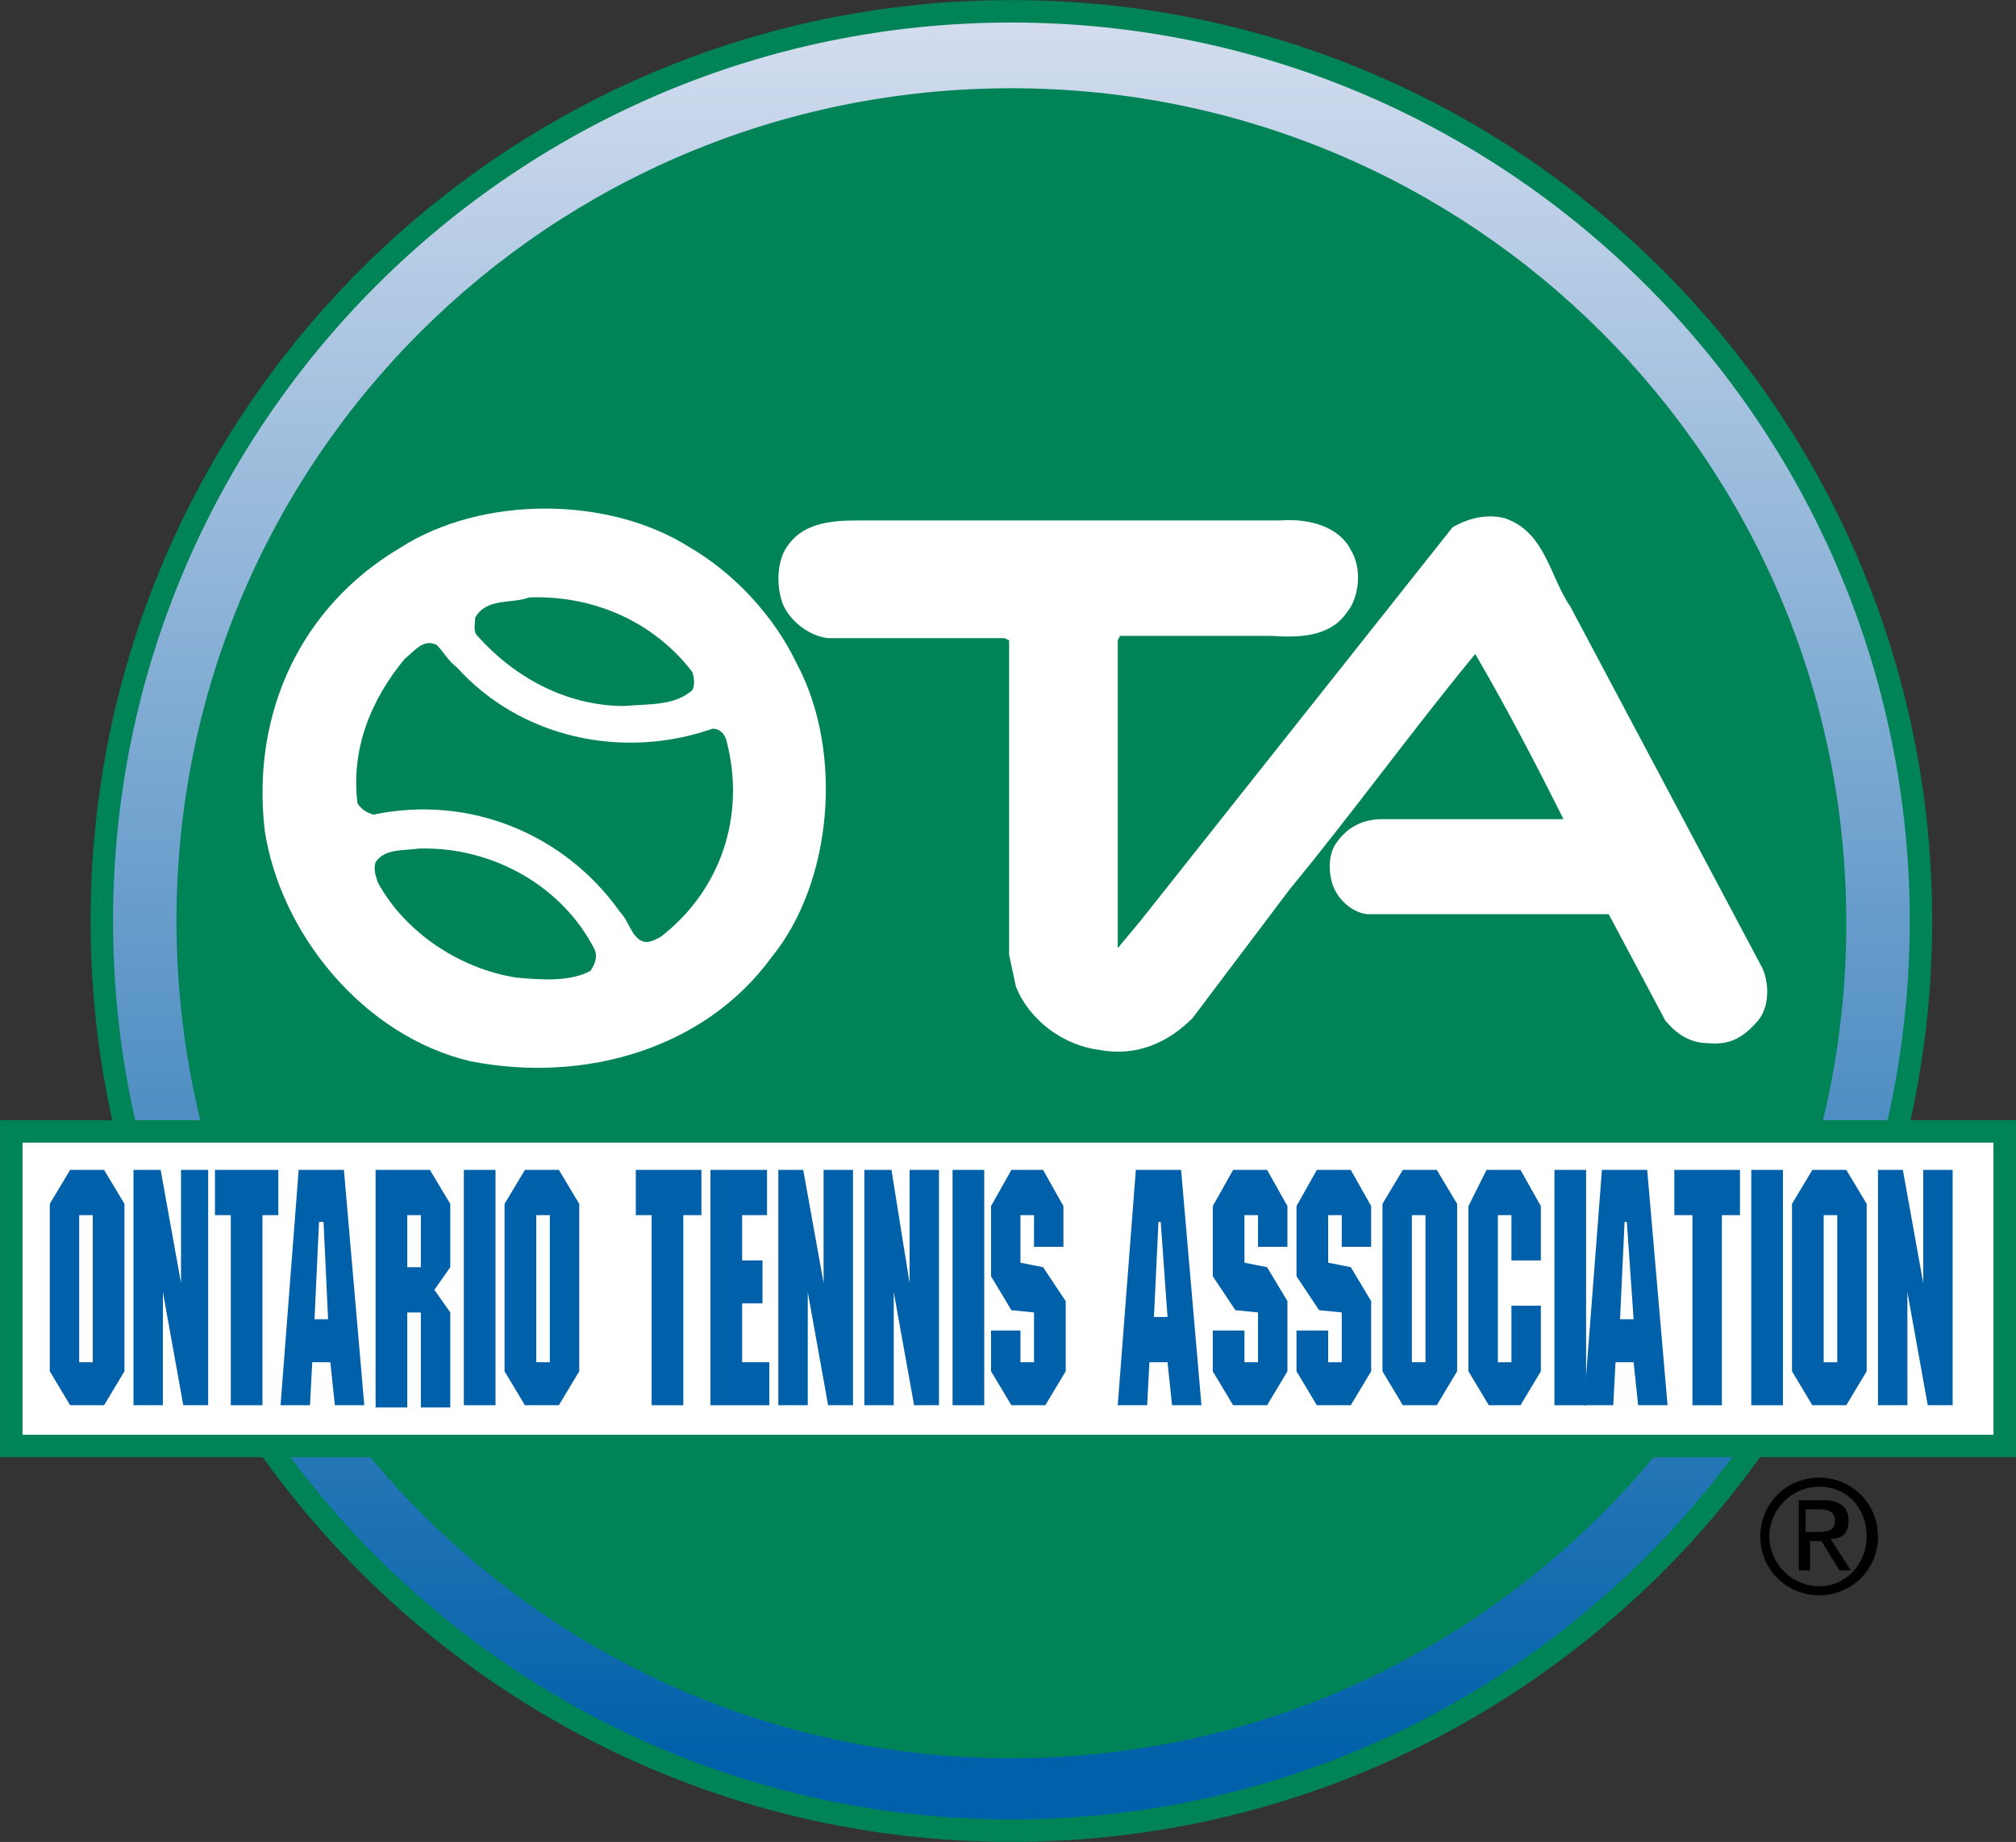 <?xml version="1.0" encoding="utf-8"?>
<!-- Generator: Adobe Illustrator 27.2.0, SVG Export Plug-In . SVG Version: 6.00 Build 0)  -->
<svg version="1.1" id="Layer_1" xmlns="http://www.w3.org/2000/svg" xmlns:xlink="http://www.w3.org/1999/xlink" x="0px" y="0px"
	 viewBox="0 0 89.1 81.4" style="enable-background:new 0 0 89.1 81.4;" xml:space="preserve">
<rect x="0" y="0" width="89.1" height="81.4" fill="#333333" stroke="none"/>
<style type="text/css">
	
		.st0{clip-path:url(#SVGID_00000183239478906469500230000011182733623704872590_);fill:url(#SVGID_00000027572915081851658510000010458796527012202885_);}
	.st1{fill:none;stroke:#008457;stroke-width:0.992;stroke-miterlimit:2.613;}
	.st2{fill-rule:evenodd;clip-rule:evenodd;fill:#008457;}
	.st3{fill-rule:evenodd;clip-rule:evenodd;fill:#FFFFFF;}
	.st4{fill-rule:evenodd;clip-rule:evenodd;fill:#0060A9;}
</style>
<g>
	<g>
		<defs>
			<path id="SVGID_1_" d="M4.5,40.7c0,22.2,18,40.2,40.2,40.2c22.2,0,40.2-18,40.2-40.2c0-22.2-18-40.2-40.2-40.2
				C22.5,0.5,4.5,18.5,4.5,40.7"/>
		</defs>
		<clipPath id="SVGID_00000019648613237834614890000013163758569847527571_">
			<use xlink:href="#SVGID_1_"  style="overflow:visible;"/>
		</clipPath>
		
			<linearGradient id="SVGID_00000066490119271680821670000009362194207010993828_" gradientUnits="userSpaceOnUse" x1="-449.128" y1="444.001" x2="-448.157" y2="444.001" gradientTransform="matrix(0.125 82.435 82.435 -0.125 -36500.445 37077.105)">
			<stop  offset="0" style="stop-color:#DEE3F2"/>
			<stop  offset="1" style="stop-color:#0060A9"/>
		</linearGradient>
		
			<polygon style="clip-path:url(#SVGID_00000019648613237834614890000013163758569847527571_);fill:url(#SVGID_00000066490119271680821670000009362194207010993828_);" points="
			85,0.4 85.1,80.9 4.5,81.1 4.4,0.5 		"/>
	</g>
	<g>
		<path class="st1" d="M44.7,80.9c22.2,0,40.2-18,40.2-40.2c0-22.2-18-40.2-40.2-40.2c-22.2,0-40.2,18-40.2,40.2
			C4.5,62.9,22.5,80.9,44.7,80.9z"/>
		<path class="st2" d="M44.7,77.7c20.4,0,36.9-16.5,36.9-36.9c0-20.4-16.5-36.9-36.9-36.9S7.8,20.3,7.8,40.7
			C7.8,61.1,24.3,77.7,44.7,77.7"/>
		<rect x="0.5" y="50" class="st3" width="88.1" height="13.9"/>
		<rect x="0.5" y="50" class="st1" width="88.1" height="13.9"/>
		<path class="st4" d="M3.5,60.2h0.6v-6.5H3.5V60.2z M3.1,51.7h1.5l0.9,1.5v7.4l-0.9,1.5H3.1l-0.9-1.5v-7.4L3.1,51.7z"/>
		<polygon class="st4" points="7.2,57.1 7.2,62.1 5.9,62.1 5.9,51.7 7.1,51.7 8,56.7 8,51.7 9.2,51.7 9.2,62.1 8.1,62.1 		"/>
		<polygon class="st4" points="9.5,51.7 12.3,51.7 12.3,53.7 11.6,53.7 11.6,62.1 10.2,62.1 10.2,53.7 9.5,53.7 		"/>
		<path class="st4" d="M14.1,54l-0.2,4.3h0.6L14.3,54H14.1z M14.6,60.2h-0.8l-0.1,1.9h-1.3l0.8-10.4h2l0.9,10.4h-1.3L14.6,60.2z"/>
		<path class="st4" d="M18.6,53.7h-0.6V56h0.6V53.7z M18.6,58h-0.6v4.2h-1.4V51.7H19l0.9,1.5V56l-0.7,1l0.7,1v4.2h-1.3V58z"/>
		<rect x="20.5" y="51.7" class="st4" width="1.4" height="10.4"/>
		<path class="st4" d="M23.7,60.2h0.6v-6.5h-0.6V60.2z M23.2,51.7h1.5l0.9,1.5v7.4l-0.9,1.5h-1.5l-0.9-1.5v-7.4L23.2,51.7z"/>
		<polygon class="st4" points="28.1,51.7 31,51.7 31,53.7 30.2,53.7 30.2,62.1 28.8,62.1 28.8,53.7 28.1,53.7 		"/>
		<polygon class="st4" points="31.4,51.7 33.9,51.7 33.9,53.7 32.8,53.7 32.8,55.7 33.7,55.7 33.7,57.6 32.8,57.6 32.8,60.2 
			34,60.2 34,62.1 31.4,62.1 		"/>
		<polygon class="st4" points="35.7,57.1 35.7,62.1 34.4,62.1 34.4,51.7 35.5,51.7 36.4,56.7 36.4,51.7 37.7,51.7 37.7,62.1 
			36.6,62.1 		"/>
		<polygon class="st4" points="39.5,57.1 39.5,62.1 38.2,62.1 38.2,51.7 39.4,51.7 40.2,56.7 40.2,51.7 41.5,51.7 41.5,62.1 
			40.4,62.1 		"/>
		<rect x="42.1" y="51.7" class="st4" width="1.4" height="10.4"/>
		<polygon class="st4" points="45.7,53.7 45.1,53.7 45.1,55.8 46.1,56 47.1,57.5 47.1,60.6 46.2,62.1 44.7,62.1 43.8,60.6 
			43.8,58.8 45.1,58.8 45.1,60.2 45.7,60.2 45.7,58 44.7,57.9 43.8,56.4 43.8,53.3 44.7,51.7 46.1,51.7 47,53.3 47,55.1 45.7,55.1 
					"/>
		<path class="st4" d="M51.2,54L51,58.2h0.6L51.3,54H51.2z M51.6,60.2h-0.8l-0.1,1.9h-1.3l0.8-10.4h2l0.9,10.4h-1.3L51.6,60.2z"/>
		<polygon class="st4" points="55.6,53.7 55,53.7 55,55.8 56,56 56.9,57.5 56.9,60.6 56,62.1 54.5,62.1 53.6,60.6 53.6,58.8 
			55,58.8 55,60.2 55.6,60.2 55.6,58 54.6,57.9 53.6,56.4 53.6,53.3 54.5,51.7 56,51.7 56.9,53.3 56.9,55.1 55.6,55.1 		"/>
		<polygon class="st4" points="59.3,53.7 58.7,53.7 58.7,55.8 59.7,56 60.6,57.5 60.6,60.6 59.7,62.1 58.2,62.1 57.3,60.6 
			57.3,58.8 58.7,58.8 58.7,60.2 59.3,60.2 59.3,58 58.3,57.9 57.3,56.4 57.3,53.3 58.2,51.7 59.7,51.7 60.6,53.3 60.6,55.1 
			59.3,55.1 		"/>
		<path class="st4" d="M62.5,60.2H63v-6.5h-0.6V60.2z M62,51.7h1.5l0.9,1.5v7.4l-0.9,1.5H62l-0.9-1.5v-7.4L62,51.7z"/>
		<polygon class="st4" points="66.8,53.7 66.2,53.7 66.2,60.2 66.8,60.2 66.8,57.7 68.1,57.7 68.1,60.6 67.2,62.1 65.8,62.1 
			64.9,60.6 64.9,53.3 65.7,51.7 67.2,51.7 68.1,53.3 68.1,55.7 66.8,55.7 		"/>
		<rect x="68.7" y="51.7" class="st4" width="1.4" height="10.4"/>
		<path class="st4" d="M71.8,54l-0.2,4.3h0.6L71.9,54H71.8z M72.2,60.2h-0.8l-0.1,1.9H70l0.8-10.4h2l0.9,10.4h-1.3L72.2,60.2z"/>
		<polygon class="st4" points="74,51.7 76.9,51.7 76.9,53.7 76.1,53.7 76.1,62.1 74.8,62.1 74.8,53.7 74,53.7 		"/>
		<rect x="77.4" y="51.7" class="st4" width="1.4" height="10.4"/>
		<path class="st4" d="M80.6,60.2h0.6v-6.5h-0.6V60.2z M80.1,51.7h1.5l0.9,1.5v7.4l-0.9,1.5h-1.5l-0.9-1.5v-7.4L80.1,51.7z"/>
		<polygon class="st4" points="84.3,57.1 84.3,62.1 83,62.1 83,51.7 84.1,51.7 85,56.7 85,51.7 86.3,51.7 86.3,62.1 85.2,62.1 		"/>
		<path class="st3" d="M35.2,29.3c2.1,3.9,1.6,9.7-1.1,13c-2.9,4-8.2,5.6-13.3,4.6c-4.7-1.1-8.4-5.6-9.1-10.2
			c-0.6-5.2,1.6-9.9,6-12.5c3.6-2.3,9.2-2.3,12.8,0C32.4,25.3,34.2,27.2,35.2,29.3"/>
		<path class="st2" d="M30.6,29.7c0.1,0.3,0.1,0.6,0,0.8c-0.8,0.7-1.9,0.6-3,0.7c-2.6,0-4.9-1.3-6.5-3.1c-0.2-0.2-0.1-0.5-0.1-0.8
			c0.5-0.9,1.6-0.6,2.4-0.9C26.4,26.3,29,27.6,30.6,29.7"/>
		<path class="st2" d="M20.2,29.5c2.8,3.1,7.3,4.1,11.3,2.7c0.3,0,0.5,0.2,0.6,0.5c0.9,3.4-0.3,6.7-2.9,8.7
			c-0.2,0.1-0.5,0.3-0.8,0.2c-0.5-0.2-0.6-0.9-1-1.3c-2.4-3.4-6.6-5.2-10.9-4.3c-0.3-0.1-0.5-0.2-0.7-0.5c-0.3-2.4,0.6-4.6,2.1-6.4
			c0.4-0.3,0.8-0.9,1.4-0.6C19.6,28.8,19.8,29.2,20.2,29.5"/>
		<path class="st2" d="M26.3,42c0.1,0.3,0,0.6-0.2,0.9c-0.9,0.5-2.2,0.4-3.3,0.3c-2.5-0.4-4.9-2-6.1-4.2c-0.1-0.3-0.2-0.6-0.1-0.9
			c0.4-0.6,1.2-0.5,1.9-0.6C21.8,37.4,24.9,39.2,26.3,42"/>
		<path class="st3" d="M59.7,24.3c0.5,0.8,0.4,2.1-0.2,2.8c-0.7,1-2,1.1-3.3,1l-6.7,0l-0.1,0.2l0,13.6l0,0l1-1.2l6.9-8.7l6.9-8.7
			c0.7-0.4,1.5-0.6,2.3-0.4c1.8,0.6,2,2.6,2.9,3.9l8.5,16c0.3,0.7,0.3,1.7-0.2,2.3c-0.6,0.7-1.2,1.1-2.2,1c-0.8,0-1.4-0.4-1.9-1
			l-2.5-4.7l-10.7,0c-0.7-0.1-1.3-0.7-1.5-1.3c-0.2-0.6-0.2-1.4,0.2-1.9c0.5-0.7,1.2-1,2-1H69l0.1,0c-1.2-2.4-2.5-4.9-3.9-7.3
			c-2.8,3.4-5.4,7-8.2,10.4L52.7,45c-1.1,1.1-2.5,1.7-4.1,1.4c-1.6-0.2-3.1-1.3-3.7-2.8l-0.3-1.4l0-13.9l-0.2-0.1l-7.8,0
			c-0.9-0.1-1.7-0.8-2-1.5c-0.3-0.8-0.3-2,0.3-2.7c0.7-0.9,1.9-1,3-1L56.6,23C57.9,22.9,59.2,23.3,59.7,24.3"/>
		<path d="M80.4,65.3c1.4,0,2.6,1.1,2.6,2.6c0,1.5-1.2,2.6-2.6,2.6c-1.4,0-2.6-1.1-2.6-2.6C77.8,66.4,79,65.3,80.4,65.3 M80.4,70.1
			c1.2,0,2.1-1,2.1-2.2c0-1.3-0.9-2.2-2.1-2.2c-1.2,0-2.2,1-2.2,2.2C78.2,69.1,79.2,70.1,80.4,70.1 M79.4,66.3h1.2
			c0.7,0,1.1,0.3,1.1,0.9c0,0.6-0.3,0.8-0.8,0.8l0.9,1.4h-0.5l-0.8-1.3h-0.5v1.3h-0.5V66.3z M79.8,67.7h0.5c0.4,0,0.8,0,0.8-0.5
			c0-0.4-0.3-0.5-0.7-0.5h-0.6V67.7z"/>
	</g>
</g>
</svg>
